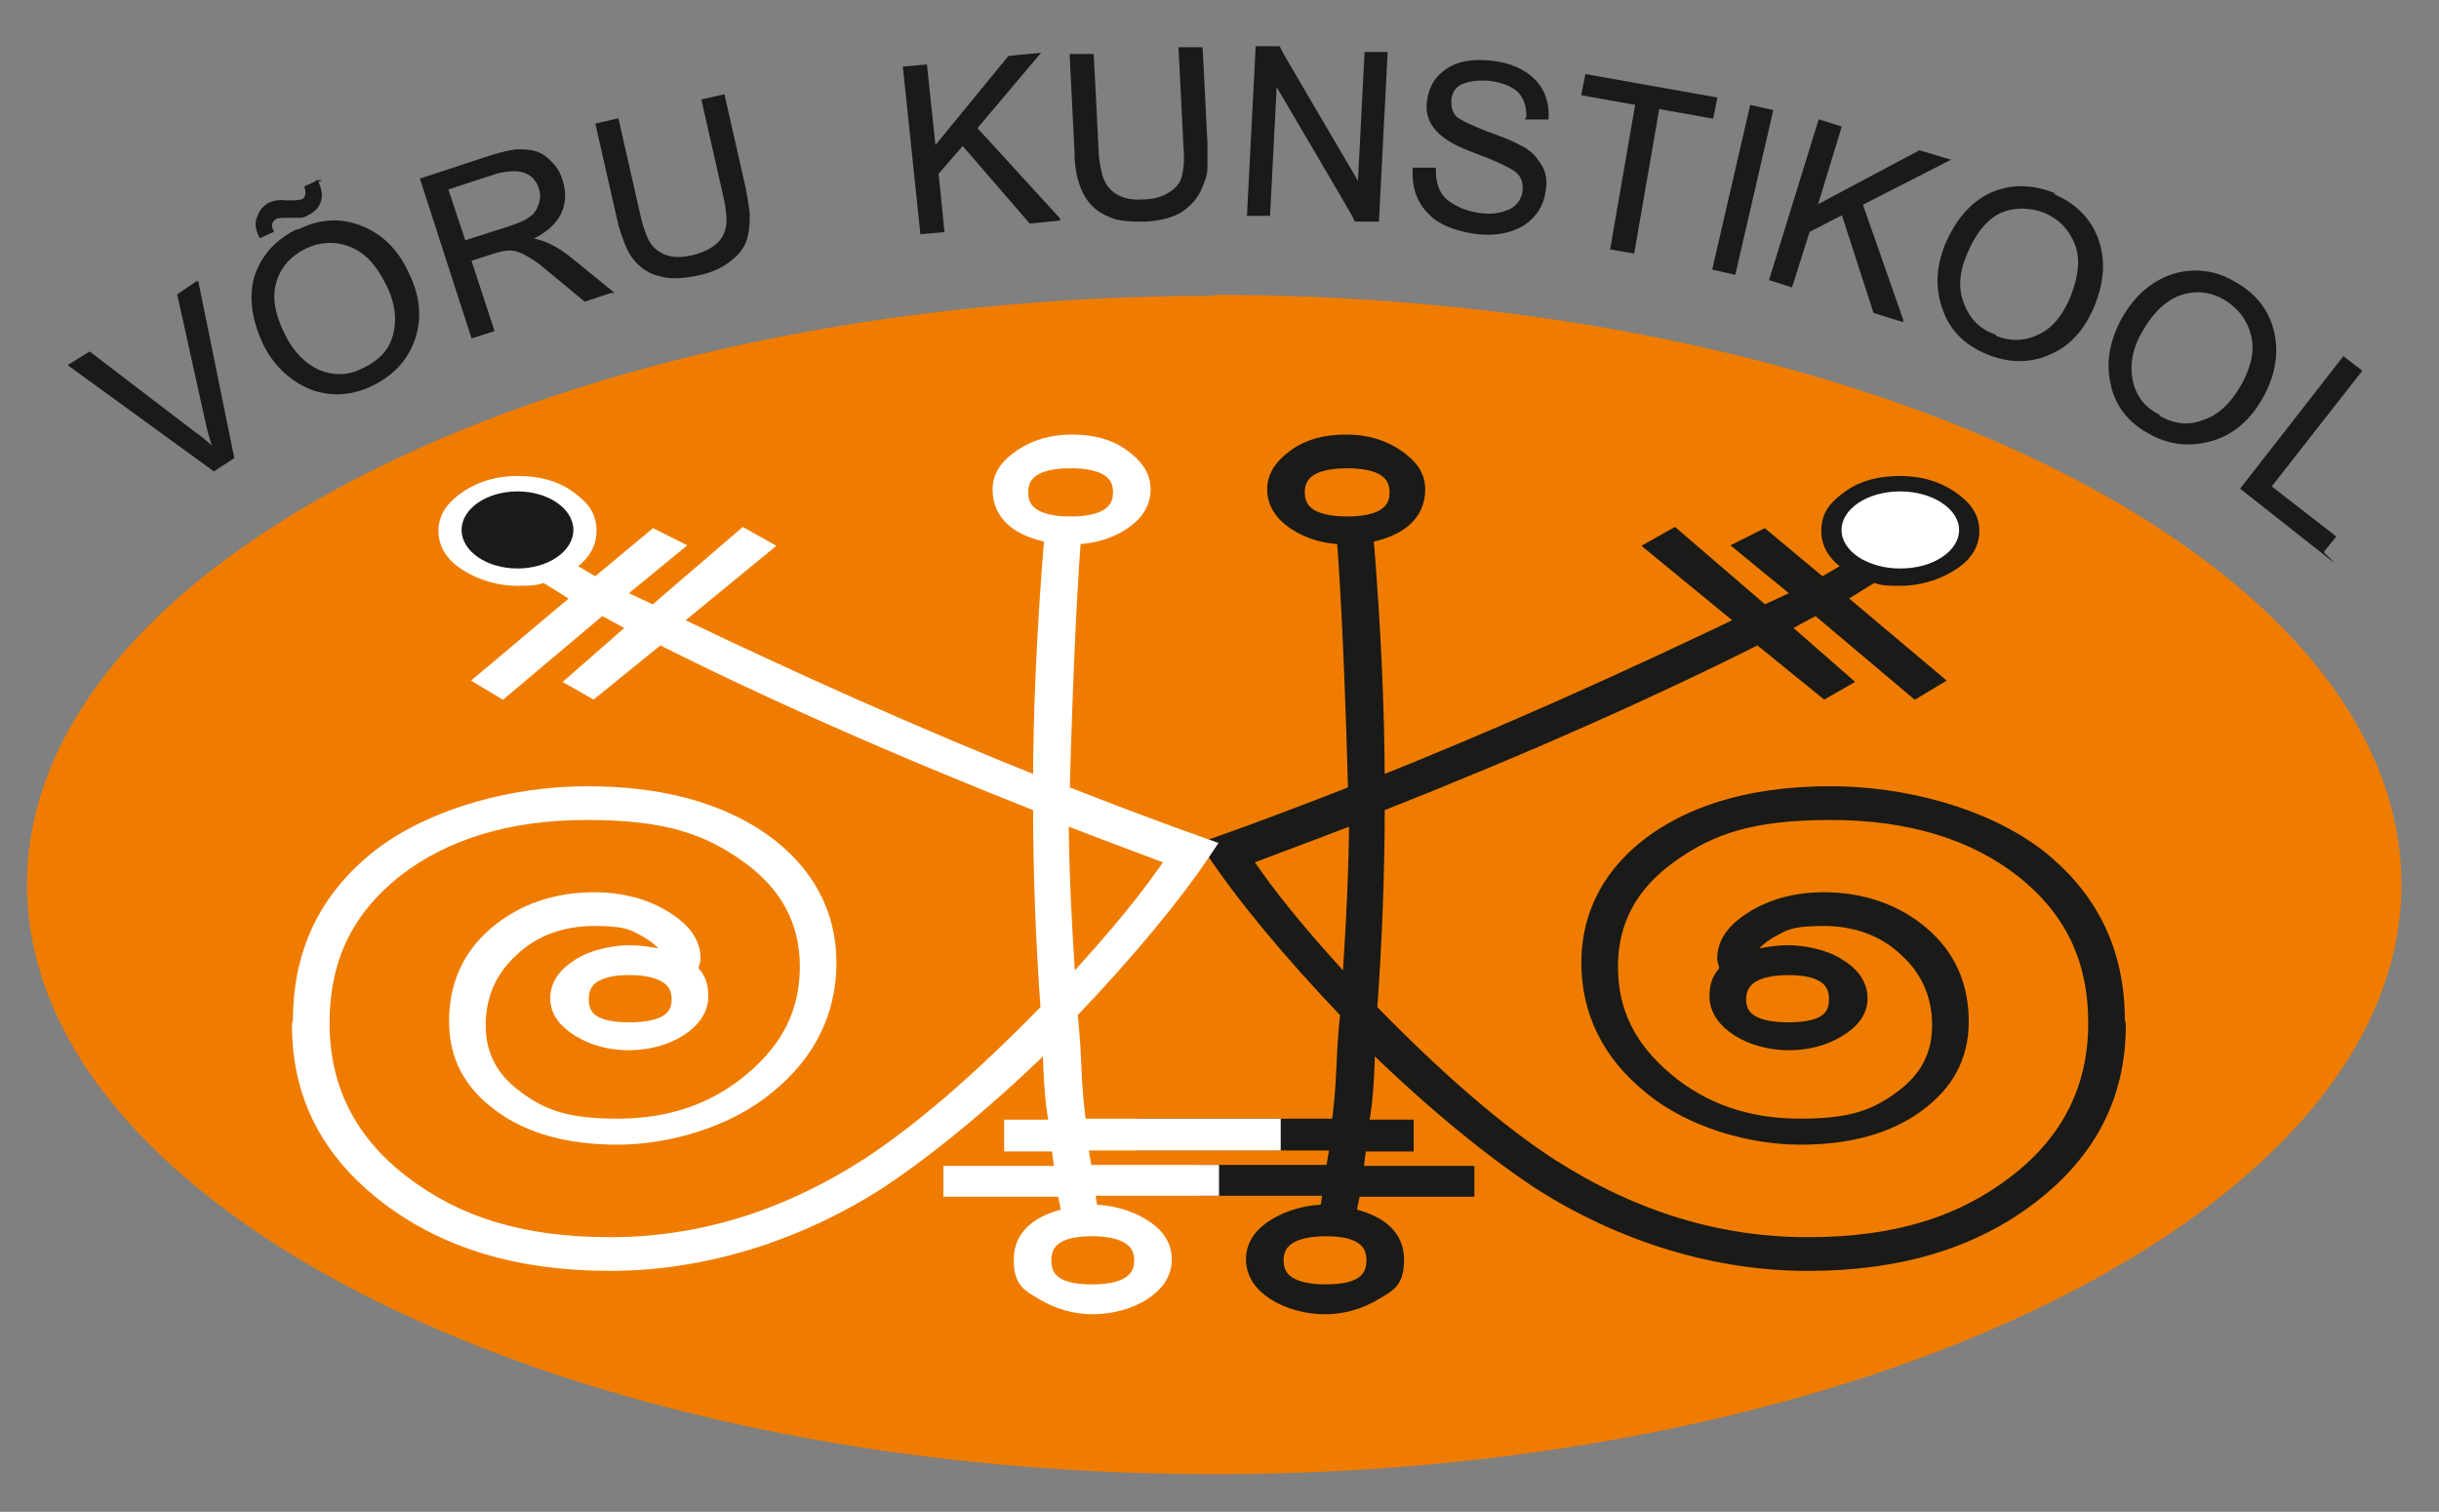 <?xml version="1.0" encoding="UTF-8"?> <svg xmlns="http://www.w3.org/2000/svg" id="Layer_1" version="1.1" viewBox="0 0 253.1 156.9"><rect x="0" y="0" width="253.1" height="156.9" fill="#808080" stroke="none"/><defs><style> .st0 { fill: #fff; } .st0, .st1, .st2 { fill-rule: evenodd; } .st1 { fill: #ef7c00; } .st3 { stroke-width: .2px; } .st3, .st4 { stroke: #1a1a18; } .st3, .st4, .st5 { fill: none; stroke-miterlimit: 22.9; } .st2 { fill: #1a1a18; } .st4, .st5 { stroke-width: 2px; } .st5 { stroke: #fff; } </style></defs><path class="st1" d="M126,30.7C58.2,30.7,2.8,58.2,2.8,91.8s55.4,61.2,123.2,61.2,123.2-27.5,123.2-61.2-55.4-61.2-123.2-61.2"></path><path class="st2" d="M142.8,130.8c0-2.3-1.7-3.5-5.2-3.5s-5.4,1.2-5.4,3.5,1.8,3.5,5.4,3.5,5.2-1.2,5.2-3.5ZM141,84.3c-1.6.7-5.7,2.2-12.3,4.7,2.5,3.9,6.4,8.6,11.5,14.1.5-7.1.8-13.4.8-18.8ZM190.8,103.7c0-2.3-1.7-3.5-5.2-3.5s-5.4,1.2-5.4,3.5,1.8,3.4,5.4,3.4,5.2-1.1,5.2-3.4ZM145.2,51.1c0-2.3-1.8-3.5-5.4-3.5s-5.4,1.2-5.4,3.5,1.8,3.5,5.4,3.5,5.4-1.2,5.4-3.5ZM202.7,55.2c0-2.3-1.8-3.5-5.4-3.5s-5.4,1.2-5.4,3.5,1.8,3.5,5.4,3.5,5.4-1.2,5.4-3.5ZM219.6,106.4c0,7.2-3,13-9,17.6-6,4.6-13.6,6.9-23,6.9s-19.2-2.9-28-8.6c-5.5-3.7-11.5-8.7-17.9-15,0,4.6-.3,7.9-.8,9.9h4.8v1.3h-4.8c-.3,1.6-.4,2.7-.4,3.5h11.5v1.2h-11.7c-.3,1.2-.5,2.3-.6,3.1,3.4.7,5,2.2,5,4.4s-.7,2.4-2.2,3.3c-1.5.9-3.2,1.4-5,1.4s-3.7-.5-5.1-1.4c-1.4-.9-2.1-2-2.1-3.3s.7-2.4,2.2-3.3c1.5-.9,3.3-1.4,5.4-1.4.3-1.6.4-2.5.4-2.9h-12.9v-1.2h13.1l.6-3.5h-20.1v-1.3h20.1c.3-1.8.5-4,.6-6.7.1-2.6.3-4.4.4-5.4-6.2-6.5-10.9-12.2-14.1-17,4.8-1.7,9.8-3.6,14.9-5.6-.3-11.3-.7-20.3-1.2-26.9-2,0-3.7-.5-5.1-1.4-1.4-.9-2.1-2-2.1-3.3s.7-2.3,2.1-3.3c1.4-1,3.1-1.4,5.1-1.4s3.6.5,5,1.4c1.5,1,2.2,2,2.2,3.3,0,2.4-1.8,4-5.4,4.6.8,9.6,1.2,18.4,1.2,26.4,13.3-5.3,26.2-11.1,38.9-17.2l-9.5-7.8,1.6-.9,9.3,8s1.5-.7,4.5-2.1l-6.1-5,1.6-.8,6,5c.8-.4,2.1-1.2,3.8-2.2-1.9-1-2.8-2.2-2.8-3.7s.7-2.3,2.1-3.3c1.4-1,3.1-1.4,5.1-1.4s3.6.5,5,1.4c1.5,1,2.2,2,2.2,3.3s-.7,2.4-2.2,3.3c-1.5.9-3.2,1.4-5,1.4s-2-.1-2.8-.4c-1.2.7-2.6,1.6-4.2,2.6l10.1,8.5-1.5.9-10.2-8.6c-.3,0-1.7.8-4.2,2.2l6.4,5.6-1.4.8-6.9-5.6c-10.9,5.5-24.1,11.4-39.8,17.6,0,7.5-.3,14.7-.8,21.5,7.2,7.4,13.5,12.8,18.9,16.3,8.6,5.5,17.5,8.2,26.8,8.2s16.1-2.2,21.7-6.5c5.6-4.3,8.4-9.9,8.4-16.7s-2.5-11.9-7.6-16c-5.1-4-11.8-6.1-20.1-6.1s-12.6,1.5-16.8,4.5c-4.2,3-6.3,6.9-6.3,11.7s1.9,8.6,5.8,11.9c3.9,3.3,8.6,4.9,14.1,4.9s8-1,10.7-3c2.7-2,4-4.5,4-7.7s-1.2-5.9-3.5-8c-2.3-2.2-5.3-3.3-8.8-3.3s-4.2.5-5.8,1.4c-1.6,1-2.4,2-2.4,3.3,1.6-.4,3.2-.7,4.6-.7s3.6.4,5,1.3c1.5.9,2.2,2,2.2,3.2s-.7,2.2-2.2,3.1c-1.5.9-3.2,1.3-5,1.3s-3.7-.5-5.1-1.4c-1.4-.9-2.1-2-2.1-3.2s.3-1.8,1-2.5v-.7c-.1-.3-.2-.6-.2-.7,0-1.6,1-2.9,3-4.1,2-1.2,4.4-1.8,7-1.8,4,0,7.4,1.2,10.1,3.5,2.7,2.3,4,5.3,4,8.9s-1.5,6.3-4.5,8.5c-3,2.2-7,3.3-12,3.3s-11.2-1.7-15.4-5.2c-4.2-3.4-6.3-7.7-6.3-12.7s2.3-9.3,6.8-12.5c4.6-3.2,10.6-4.8,18.1-4.8s15.8,2.2,21.3,6.4c5.5,4.3,8.2,9.9,8.2,16.9Z"></path><path class="st4" d="M142.8,130.8c0-2.3-1.7-3.5-5.2-3.5s-5.4,1.2-5.4,3.5,1.8,3.5,5.4,3.5,5.2-1.2,5.2-3.5ZM141,84.3c-1.6.7-5.7,2.2-12.3,4.7,2.5,3.9,6.4,8.6,11.5,14.1.5-7.1.8-13.4.8-18.8ZM190.8,103.7c0-2.3-1.7-3.5-5.2-3.5s-5.4,1.2-5.4,3.5,1.8,3.4,5.4,3.4,5.2-1.1,5.2-3.4ZM145.2,51.1c0-2.3-1.8-3.5-5.4-3.5s-5.4,1.2-5.4,3.5,1.8,3.5,5.4,3.5,5.4-1.2,5.4-3.5ZM202.7,55.2c0-2.3-1.8-3.5-5.4-3.5s-5.4,1.2-5.4,3.5,1.8,3.5,5.4,3.5,5.4-1.2,5.4-3.5ZM219.6,106.4c0,7.2-3,13-9,17.6-6,4.6-13.6,6.9-23,6.9s-19.2-2.9-28-8.6c-5.5-3.7-11.5-8.7-17.9-15,0,4.6-.3,7.9-.8,9.9h4.8v1.3h-4.8c-.3,1.6-.4,2.7-.4,3.5h11.5v1.2h-11.7c-.3,1.2-.5,2.3-.6,3.1,3.4.7,5,2.2,5,4.4s-.7,2.4-2.2,3.3c-1.5.9-3.2,1.4-5,1.4s-3.7-.5-5.1-1.4c-1.4-.9-2.1-2-2.1-3.3s.7-2.4,2.2-3.3c1.5-.9,3.3-1.4,5.4-1.4.3-1.6.4-2.5.4-2.9h-12.9v-1.2h13.1l.6-3.5h-20.1v-1.3h20.1c.3-1.8.5-4,.6-6.7.1-2.6.3-4.4.4-5.4-6.2-6.5-10.9-12.2-14.1-17,4.8-1.7,9.8-3.6,14.9-5.6-.3-11.3-.7-20.3-1.2-26.9-2,0-3.7-.5-5.1-1.4-1.4-.9-2.1-2-2.1-3.3s.7-2.3,2.1-3.3c1.4-1,3.1-1.4,5.1-1.4s3.6.5,5,1.4c1.5,1,2.2,2,2.2,3.3,0,2.4-1.8,4-5.4,4.6.8,9.6,1.2,18.4,1.2,26.4,13.3-5.3,26.2-11.1,38.9-17.2l-9.5-7.8,1.6-.9,9.3,8s1.5-.7,4.5-2.1l-6.1-5,1.6-.8,6,5c.8-.4,2.1-1.2,3.8-2.2-1.9-1-2.8-2.2-2.8-3.7s.7-2.3,2.1-3.3c1.4-1,3.1-1.4,5.1-1.4s3.6.5,5,1.4c1.5,1,2.2,2,2.2,3.3s-.7,2.4-2.2,3.3c-1.5.9-3.2,1.4-5,1.4s-2-.1-2.8-.4c-1.2.7-2.6,1.6-4.2,2.6l10.1,8.5-1.5.9-10.2-8.6c-.3,0-1.7.8-4.2,2.2l6.4,5.6-1.4.8-6.9-5.6c-10.9,5.5-24.1,11.4-39.8,17.6,0,7.5-.3,14.7-.8,21.5,7.2,7.4,13.5,12.8,18.9,16.3,8.6,5.5,17.5,8.2,26.8,8.2s16.1-2.2,21.7-6.5c5.6-4.3,8.4-9.9,8.4-16.7s-2.5-11.9-7.6-16c-5.1-4-11.8-6.1-20.1-6.1s-12.6,1.5-16.8,4.5c-4.2,3-6.3,6.9-6.3,11.7s1.9,8.6,5.8,11.9c3.9,3.3,8.6,4.9,14.1,4.9s8-1,10.7-3c2.7-2,4-4.5,4-7.7s-1.2-5.9-3.5-8c-2.3-2.2-5.3-3.3-8.8-3.3s-4.2.5-5.8,1.4c-1.6,1-2.4,2-2.4,3.3,1.6-.4,3.2-.7,4.6-.7s3.6.4,5,1.3c1.5.9,2.2,2,2.2,3.2s-.7,2.2-2.2,3.1c-1.5.9-3.2,1.3-5,1.3s-3.7-.5-5.1-1.4c-1.4-.9-2.1-2-2.1-3.2s.3-1.8,1-2.5v-.7c-.1-.3-.2-.6-.2-.7,0-1.6,1-2.9,3-4.1,2-1.2,4.4-1.8,7-1.8,4,0,7.4,1.2,10.1,3.5,2.7,2.3,4,5.3,4,8.9s-1.5,6.3-4.5,8.5c-3,2.2-7,3.3-12,3.3s-11.2-1.7-15.4-5.2c-4.2-3.4-6.3-7.7-6.3-12.7s2.3-9.3,6.8-12.5c4.6-3.2,10.6-4.8,18.1-4.8s15.8,2.2,21.3,6.4c5.5,4.3,8.2,9.9,8.2,16.9Z"></path><path class="st0" d="M108.1,130.8c0-2.3,1.7-3.5,5.2-3.5s5.4,1.2,5.4,3.5-1.8,3.5-5.4,3.5-5.2-1.2-5.2-3.5ZM109.9,84.3c1.6.7,5.7,2.2,12.3,4.7-2.5,3.9-6.4,8.6-11.5,14.1-.5-7.1-.8-13.4-.8-18.8ZM60.1,103.7c0-2.3,1.7-3.5,5.2-3.5s5.4,1.2,5.4,3.5-1.8,3.4-5.4,3.4-5.2-1.1-5.2-3.4ZM105.7,51.1c0-2.3,1.8-3.5,5.4-3.5s5.4,1.2,5.4,3.5-1.8,3.5-5.4,3.5-5.4-1.2-5.4-3.5ZM48.2,55.2c0-2.3,1.8-3.5,5.4-3.5s5.4,1.2,5.4,3.5-1.8,3.5-5.4,3.5-5.4-1.2-5.4-3.5ZM31.3,106.4c0,7.2,3,13,9,17.6,6,4.6,13.6,6.9,23,6.9s19.2-2.9,28-8.6c5.5-3.7,11.5-8.7,17.9-15,0,4.6.3,7.9.8,9.9h-4.8v1.3h4.8c.3,1.6.4,2.7.4,3.5h-11.5v1.2h11.7c.3,1.2.5,2.3.6,3.1-3.4.7-5,2.2-5,4.4s.7,2.4,2.2,3.3c1.5.9,3.2,1.4,5,1.4s3.7-.5,5.1-1.4c1.4-.9,2.1-2,2.1-3.3s-.7-2.4-2.2-3.3c-1.5-.9-3.3-1.4-5.4-1.4-.3-1.6-.4-2.5-.4-2.9h12.9v-1.2h-13.1l-.6-3.5h20.1v-1.3h-20.1c-.3-1.8-.5-4-.6-6.7-.1-2.6-.3-4.4-.4-5.4,6.2-6.5,10.9-12.2,14.1-17-4.8-1.7-9.8-3.6-14.9-5.6.3-11.3.7-20.3,1.2-26.9,2,0,3.7-.5,5.1-1.4,1.4-.9,2.1-2,2.1-3.3s-.7-2.3-2.1-3.3c-1.4-1-3.1-1.4-5.1-1.4s-3.6.5-5,1.4c-1.5,1-2.2,2-2.2,3.3,0,2.4,1.8,4,5.4,4.6-.8,9.6-1.2,18.4-1.2,26.4-13.3-5.3-26.2-11.1-38.9-17.2l9.5-7.8-1.6-.9-9.3,8s-1.5-.7-4.5-2.1l6.1-5-1.6-.8-6,5c-.8-.4-2.1-1.2-3.8-2.2,1.9-1,2.8-2.2,2.8-3.7s-.7-2.3-2.1-3.3c-1.4-1-3.1-1.4-5.1-1.4s-3.6.5-5,1.4c-1.5,1-2.2,2-2.2,3.3s.7,2.4,2.2,3.3c1.5.9,3.2,1.4,5,1.4s2-.1,2.8-.4c1.2.7,2.6,1.6,4.2,2.6l-10.1,8.5,1.5.9,10.2-8.6c.3,0,1.7.8,4.2,2.2l-6.4,5.6,1.4.8,6.9-5.6c10.9,5.5,24.1,11.4,39.8,17.6,0,7.5.3,14.7.8,21.5-7.2,7.4-13.5,12.8-18.9,16.3-8.6,5.5-17.5,8.2-26.8,8.2s-16.1-2.2-21.7-6.5c-5.6-4.3-8.4-9.9-8.4-16.7s2.5-11.9,7.6-16c5.1-4,11.8-6.1,20.1-6.1s12.6,1.5,16.8,4.5c4.2,3,6.3,6.9,6.3,11.7s-1.9,8.6-5.8,11.9c-3.9,3.3-8.6,4.9-14.1,4.9s-8-1-10.7-3c-2.7-2-4-4.5-4-7.7s1.2-5.9,3.5-8c2.3-2.2,5.3-3.3,8.8-3.3s4.2.5,5.8,1.4c1.6,1,2.4,2,2.4,3.3-1.6-.4-3.2-.7-4.6-.7s-3.6.4-5,1.3c-1.5.9-2.2,2-2.2,3.2s.7,2.2,2.2,3.1c1.5.9,3.2,1.3,5,1.3s3.7-.5,5.1-1.4c1.4-.9,2.1-2,2.1-3.2s-.3-1.8-1-2.5v-.7c.1-.3.2-.6.2-.7,0-1.6-1-2.9-3-4.1-2-1.2-4.4-1.8-7-1.8-4,0-7.4,1.2-10.1,3.5-2.7,2.3-4,5.3-4,8.9s1.5,6.3,4.5,8.5c3,2.2,7,3.3,12,3.3s11.2-1.7,15.4-5.2c4.2-3.4,6.3-7.7,6.3-12.7s-2.3-9.3-6.8-12.5c-4.6-3.2-10.6-4.8-18.1-4.8s-15.8,2.2-21.3,6.4c-5.5,4.3-8.2,9.9-8.2,16.9Z"></path><path class="st5" d="M108.1,130.8c0-2.3,1.7-3.5,5.2-3.5s5.4,1.2,5.4,3.5-1.8,3.5-5.4,3.5-5.2-1.2-5.2-3.5ZM109.9,84.3c1.6.7,5.7,2.2,12.3,4.7-2.5,3.9-6.4,8.6-11.5,14.1-.5-7.1-.8-13.4-.8-18.8ZM60.1,103.7c0-2.3,1.7-3.5,5.2-3.5s5.4,1.2,5.4,3.5-1.8,3.4-5.4,3.4-5.2-1.1-5.2-3.4ZM105.7,51.1c0-2.3,1.8-3.5,5.4-3.5s5.4,1.2,5.4,3.5-1.8,3.5-5.4,3.5-5.4-1.2-5.4-3.5ZM48.2,55.2c0-2.3,1.8-3.5,5.4-3.5s5.4,1.2,5.4,3.5-1.8,3.5-5.4,3.5-5.4-1.2-5.4-3.5ZM31.3,106.4c0,7.2,3,13,9,17.6,6,4.6,13.6,6.9,23,6.9s19.2-2.9,28-8.6c5.5-3.7,11.5-8.7,17.9-15,0,4.6.3,7.9.8,9.9h-4.8v1.3h4.8c.3,1.6.4,2.7.4,3.5h-11.5v1.2h11.7c.3,1.2.5,2.3.6,3.1-3.4.7-5,2.2-5,4.4s.7,2.4,2.2,3.3c1.5.9,3.2,1.4,5,1.4s3.7-.5,5.1-1.4c1.4-.9,2.1-2,2.1-3.3s-.7-2.4-2.2-3.3c-1.5-.9-3.3-1.4-5.4-1.4-.3-1.6-.4-2.5-.4-2.9h12.9v-1.2h-13.1l-.6-3.5h20.1v-1.3h-20.1c-.3-1.8-.5-4-.6-6.7-.1-2.6-.3-4.4-.4-5.4,6.2-6.5,10.9-12.2,14.1-17-4.8-1.7-9.8-3.6-14.9-5.6.3-11.3.7-20.3,1.2-26.9,2,0,3.7-.5,5.1-1.4,1.4-.9,2.1-2,2.1-3.3s-.7-2.3-2.1-3.3c-1.4-1-3.1-1.4-5.1-1.4s-3.6.5-5,1.4c-1.5,1-2.2,2-2.2,3.3,0,2.4,1.8,4,5.4,4.6-.8,9.6-1.2,18.4-1.2,26.4-13.3-5.3-26.2-11.1-38.9-17.2l9.5-7.8-1.6-.9-9.3,8s-1.5-.7-4.5-2.1l6.1-5-1.6-.8-6,5c-.8-.4-2.1-1.2-3.8-2.2,1.9-1,2.8-2.2,2.8-3.7s-.7-2.3-2.1-3.3c-1.4-1-3.1-1.4-5.1-1.4s-3.6.5-5,1.4c-1.5,1-2.2,2-2.2,3.3s.7,2.4,2.2,3.3c1.5.9,3.2,1.4,5,1.4s2-.1,2.8-.4c1.2.7,2.6,1.6,4.2,2.6l-10.1,8.5,1.5.9,10.2-8.6c.3,0,1.7.8,4.2,2.2l-6.4,5.6,1.4.8,6.9-5.6c10.9,5.5,24.1,11.4,39.8,17.6,0,7.5.3,14.7.8,21.5-7.2,7.4-13.5,12.8-18.9,16.3-8.6,5.5-17.5,8.2-26.8,8.2s-16.1-2.2-21.7-6.5c-5.6-4.3-8.4-9.9-8.4-16.7s2.5-11.9,7.6-16c5.1-4,11.8-6.1,20.1-6.1s12.6,1.5,16.8,4.5c4.2,3,6.3,6.9,6.3,11.7s-1.9,8.6-5.8,11.9c-3.9,3.3-8.6,4.9-14.1,4.9s-8-1-10.7-3c-2.7-2-4-4.5-4-7.7s1.2-5.9,3.5-8c2.3-2.2,5.3-3.3,8.8-3.3s4.2.5,5.8,1.4c1.6,1,2.4,2,2.4,3.3-1.6-.4-3.2-.7-4.6-.7s-3.6.4-5,1.3c-1.5.9-2.2,2-2.2,3.2s.7,2.2,2.2,3.1c1.5.9,3.2,1.3,5,1.3s3.7-.5,5.1-1.4c1.4-.9,2.1-2,2.1-3.2s-.3-1.8-1-2.5v-.7c.1-.3.2-.6.2-.7,0-1.6-1-2.9-3-4.1-2-1.2-4.4-1.8-7-1.8-4,0-7.4,1.2-10.1,3.5-2.7,2.3-4,5.3-4,8.9s1.5,6.3,4.5,8.5c3,2.2,7,3.3,12,3.3s11.2-1.7,15.4-5.2c4.2-3.4,6.3-7.7,6.3-12.7s-2.3-9.3-6.8-12.5c-4.6-3.2-10.6-4.8-18.1-4.8s-15.8,2.2-21.3,6.4c-5.5,4.3-8.2,9.9-8.2,16.9Z"></path><path class="st2" d="M53.7,51c3.2,0,5.8,1.8,5.8,4s-2.6,4-5.8,4-5.8-1.8-5.8-4,2.6-4,5.8-4"></path><path class="st0" d="M197.2,51c3.3,0,6.1,1.8,6.1,4s-2.7,4-6.1,4-6.1-1.8-6.1-4,2.7-4,6.1-4"></path><path class="st2" d="M241.1,57.4l-8.5-6.7,10.6-13.6,1.8,1.4-9.4,12,6.7,5.2-1.3,1.6ZM224,43.2c1.5.9,3.1,1.1,4.6.5,1.6-.5,2.9-1.7,4-3.6,1.1-1.9,1.5-3.7,1.1-5.3-.4-1.6-1.3-2.8-2.7-3.7-1.5-.9-3-1.1-4.6-.6-1.6.5-3,1.8-4.2,3.9-1,1.7-1.3,3.4-1,5,.3,1.6,1.2,2.9,2.8,3.7ZM232,29.4c2.1,1.2,3.4,2.9,3.9,5.1.5,2.2.1,4.5-1.2,6.8-1.3,2.3-3.1,3.8-5.3,4.4-2.2.6-4.3.4-6.4-.8-2.2-1.2-3.5-3-3.9-5.2-.5-2.2,0-4.4,1.1-6.5,1.4-2.5,3.2-4,5.4-4.7,2.1-.6,4.3-.4,6.4.9ZM207,34.9c1.6.7,3.2.6,4.6-.1,1.5-.7,2.6-2.1,3.4-4.1.8-2.1,1-3.9.4-5.4-.6-1.5-1.6-2.6-3.2-3.3-1.6-.6-3.2-.6-4.6,0-1.5.7-2.7,2.2-3.6,4.4-.8,1.9-.9,3.6-.3,5.1.6,1.6,1.6,2.7,3.3,3.3ZM213,20.2c2.2.9,3.8,2.4,4.6,4.5.8,2.1.7,4.4-.3,6.9-1,2.5-2.5,4.2-4.6,5.1-2,.9-4.2.9-6.4,0-2.3-.9-3.9-2.5-4.6-4.6-.8-2.1-.7-4.3.2-6.6,1.1-2.6,2.6-4.4,4.7-5.4,2-.9,4.2-.9,6.5,0ZM197.4,33.3l-2.9-.9-3.3-10.2-3.5,1.8-1.8,5.7-2.2-.7,5.1-16.5,2.2.7-2.5,8.2,10.7-5.7,3,.9-9,4.6,4.2,12ZM180,28.4l-2.2-.5,3.9-16.9,2.2.5-3.9,16.9ZM177.7,12.2l-5.6-1-2.6,15-2.3-.4,2.6-15-5.6-1,.4-2,13.5,2.4-.4,2ZM158.5,12.1c0-1.1-.3-2-.9-2.6-.6-.6-1.6-1-2.9-1.2-1.2-.1-2.1,0-2.9.3-.8.3-1.2.9-1.3,1.8,0,.7.1,1.3.6,1.8.5.4,1.6.9,3.1,1.5,1.4.5,2.5.9,3.4,1.4.9.4,1.6,1,2.1,1.8.6.8.8,1.7.6,2.9-.2,1.5-.9,2.6-2.2,3.5-1.3.8-2.9,1.1-4.8.9-2.4-.3-4.2-1.1-5.2-2.3-1.1-1.2-1.5-2.7-1.4-4.4h2.2c0,1.5.3,2.5,1.2,3.3.9.7,2,1.2,3.4,1.4,1.3.2,2.3,0,3.2-.4.8-.4,1.3-1.1,1.4-2,.1-.9-.2-1.7-1-2.2-.8-.5-2.1-1.1-4-1.8-1.9-.7-3.2-1.4-4-2.3-.8-.9-1.1-1.9-.9-3.1.2-1.4.8-2.4,2-3.2,1.2-.8,2.7-1,4.6-.8,1.9.2,3.4.9,4.4,1.9,1,1,1.5,2.4,1.4,4h-2.2ZM143,22.9h-2.3c0-.1-8.3-14.2-8.3-14.2h0s-.7,13.6-.7,13.6h-2.2c0-.1.9-17.4.9-17.4h2.3c0,.1,8.3,14.2,8.3,14.2h0s.7-13.6.7-13.6h2.2c0,.1-.9,17.4-.9,17.4ZM125.2,14.9c0,.9,0,1.7,0,2.5,0,.8-.3,1.5-.7,2.4-.4.8-1,1.5-1.9,2.1-.9.6-2.2.9-3.7,1-1.5,0-2.8,0-3.8-.5-1-.4-1.7-1-2.2-1.7-.5-.7-.8-1.5-1-2.3-.2-.8-.3-1.7-.3-2.7l-.5-10h2.3c0-.1.5,9.8.5,9.8,0,1,.2,1.9.4,2.7.2.7.6,1.4,1.3,1.9.7.5,1.7.8,3,.7,1.3,0,2.3-.4,3-.9.7-.5,1.1-1.1,1.2-1.9.2-.8.2-1.8.1-3l-.5-10h2.3c0-.1.5,9.9.5,9.9ZM109.9,22.8l-3,.3-7-8.1-2.6,3,.6,6-2.3.2-1.8-17.2,2.3-.2.9,8.5,7.7-9.4,3.1-.3-6.5,7.7,8.6,9.4ZM77.3,19.7c.2.9.3,1.7.4,2.4,0,.8,0,1.6-.2,2.4-.2.9-.7,1.7-1.6,2.4-.8.7-2,1.3-3.5,1.6-1.5.3-2.8.4-3.8.1-1-.2-1.8-.7-2.4-1.3-.6-.6-1-1.3-1.3-2.1-.3-.8-.6-1.6-.8-2.6l-2.2-9.7,2.2-.5,2.2,9.7c.2,1,.5,1.9.8,2.6.3.7.8,1.3,1.6,1.7.8.4,1.8.5,3.1.2,1.3-.3,2.2-.8,2.8-1.4.6-.6.8-1.3.9-2.1,0-.8-.1-1.8-.4-3l-2.2-9.7,2.2-.5,2.2,9.7ZM48.1,25.1l4.7-1.5c.9-.3,1.7-.6,2.2-1,.5-.3.8-.8,1-1.4.2-.6.2-1.1,0-1.7-.2-.7-.7-1.3-1.4-1.6-.7-.3-1.7-.3-3,0l-5.2,1.7,1.8,5.4ZM63.4,30.3l-2.7.9c-2.5-2.1-4-3.3-4.6-3.8-.6-.5-1.2-.8-1.7-1.1-.6-.3-1.1-.4-1.5-.4-.4,0-1,.1-1.6.3l-2.5.8,2.4,7.3-2.2.7-5.3-16.4,7.3-2.4c1-.3,1.8-.5,2.6-.6.7,0,1.4,0,2,.2.6.2,1.2.6,1.7,1.2.5.5.8,1.1,1,1.8.4,1.2.3,2.4-.2,3.4-.5,1-1.5,1.9-3,2.6h0c1.3.2,2.6.8,4.1,2l4.3,3.5ZM32.9,18.8c.4.8.5,1.5.3,2.1-.2.6-.6,1-1.2,1.3-.3.2-.6.3-.9.3-.3,0-.6,0-1,0-.7,0-1.1,0-1.4.1-.6.3-.7.8-.4,1.4l-1.3.6c-.4-.8-.5-1.5-.2-2.1.2-.6.6-1.1,1.2-1.4.5-.2,1-.3,1.7-.2.7,0,1.2,0,1.6-.1.5-.2.6-.7.4-1.4l1.3-.6ZM37.9,38.2c1.6-.8,2.6-1.9,3-3.5.4-1.6.2-3.4-.8-5.3-1-2-2.2-3.3-3.8-3.9-1.5-.6-3.1-.5-4.6.2-1.6.8-2.6,1.9-3.1,3.5-.5,1.6-.2,3.4.9,5.6.9,1.8,2.1,3,3.6,3.7,1.5.6,3.1.6,4.6-.2ZM31,23.9c2.2-1.1,4.3-1.2,6.4-.4,2.1.8,3.8,2.4,4.9,4.8,1.2,2.4,1.4,4.7.7,6.8-.7,2.1-2.1,3.7-4.3,4.8-2.2,1.1-4.4,1.2-6.5.4-2.1-.9-3.7-2.4-4.8-4.6-1.2-2.6-1.5-4.9-.9-7,.7-2.1,2.1-3.7,4.3-4.8ZM20.5,29.3l3.7,18.2-2,1.3-15-10.9,2.1-1.3,10.6,8.1c.7.5,1.5,1.1,2.3,1.9h0c-.3-.9-.6-1.9-.8-2.9l-2.9-13.1,1.9-1.3Z"></path><path class="st3" d="M241.1,57.4l-8.5-6.7,10.6-13.6,1.8,1.4-9.4,12,6.7,5.2-1.3,1.6ZM224,43.2c1.5.9,3.1,1.1,4.6.5,1.6-.5,2.9-1.7,4-3.6,1.1-1.9,1.5-3.7,1.1-5.3-.4-1.6-1.3-2.8-2.7-3.7-1.5-.9-3-1.1-4.6-.6-1.6.5-3,1.8-4.2,3.9-1,1.7-1.3,3.4-1,5,.3,1.6,1.2,2.9,2.8,3.7ZM232,29.4c2.1,1.2,3.4,2.9,3.9,5.1.5,2.2.1,4.5-1.2,6.8-1.3,2.3-3.1,3.8-5.3,4.4-2.2.6-4.3.4-6.4-.8-2.2-1.2-3.5-3-3.9-5.2-.5-2.2,0-4.4,1.1-6.5,1.4-2.5,3.2-4,5.4-4.7,2.1-.6,4.3-.4,6.4.9ZM207,34.9c1.6.7,3.2.6,4.6-.1,1.5-.7,2.6-2.1,3.4-4.1.8-2.1,1-3.9.4-5.4-.6-1.5-1.6-2.6-3.2-3.3-1.6-.6-3.2-.6-4.6,0-1.5.7-2.7,2.2-3.6,4.4-.8,1.9-.9,3.6-.3,5.1.6,1.6,1.6,2.7,3.3,3.3ZM213,20.2c2.2.9,3.8,2.4,4.6,4.5.8,2.1.7,4.4-.3,6.9-1,2.5-2.5,4.2-4.6,5.1-2,.9-4.2.9-6.4,0-2.3-.9-3.9-2.5-4.6-4.6-.8-2.1-.7-4.3.2-6.6,1.1-2.6,2.6-4.4,4.7-5.4,2-.9,4.2-.9,6.5,0ZM197.4,33.3l-2.9-.9-3.3-10.2-3.5,1.8-1.8,5.7-2.2-.7,5.1-16.5,2.2.7-2.5,8.2,10.7-5.7,3,.9-9,4.6,4.2,12ZM180,28.4l-2.2-.5,3.9-16.9,2.2.5-3.9,16.9ZM177.7,12.2l-5.6-1-2.6,15-2.3-.4,2.6-15-5.6-1,.4-2,13.5,2.4-.4,2ZM158.5,12.1c0-1.1-.3-2-.9-2.6-.6-.6-1.6-1-2.9-1.2-1.2-.1-2.1,0-2.9.3-.8.3-1.2.9-1.3,1.8,0,.7.1,1.3.6,1.8.5.4,1.6.9,3.1,1.5,1.4.5,2.5.9,3.4,1.4.9.4,1.6,1,2.1,1.8.6.8.8,1.7.6,2.9-.2,1.5-.9,2.6-2.2,3.5-1.3.8-2.9,1.1-4.8.9-2.4-.3-4.2-1.1-5.2-2.3-1.1-1.2-1.5-2.7-1.4-4.4h2.2c0,1.5.3,2.5,1.2,3.3.9.7,2,1.2,3.4,1.4,1.3.2,2.3,0,3.2-.4.8-.4,1.3-1.1,1.4-2,.1-.9-.2-1.7-1-2.2-.8-.5-2.1-1.1-4-1.8-1.9-.7-3.2-1.4-4-2.3-.8-.9-1.1-1.9-.9-3.1.2-1.4.8-2.4,2-3.2,1.2-.8,2.7-1,4.6-.8,1.9.2,3.4.9,4.4,1.9,1,1,1.5,2.4,1.4,4h-2.2ZM143,22.9h-2.3c0-.1-8.3-14.2-8.3-14.2h0s-.7,13.6-.7,13.6h-2.2c0-.1.9-17.4.9-17.4h2.3c0,.1,8.3,14.2,8.3,14.2h0s.7-13.6.7-13.6h2.2c0,.1-.9,17.4-.9,17.4ZM125.2,14.9c0,.9,0,1.7,0,2.5,0,.8-.3,1.5-.7,2.4-.4.8-1,1.5-1.9,2.1-.9.6-2.2.9-3.7,1-1.5,0-2.8,0-3.8-.5-1-.4-1.7-1-2.2-1.7-.5-.7-.8-1.5-1-2.3-.2-.8-.3-1.7-.3-2.7l-.5-10h2.3c0-.1.5,9.8.5,9.8,0,1,.2,1.9.4,2.7.2.7.6,1.4,1.3,1.9.7.5,1.7.8,3,.7,1.3,0,2.3-.4,3-.9.7-.5,1.1-1.1,1.2-1.9.2-.8.2-1.8.1-3l-.5-10h2.3c0-.1.5,9.9.5,9.9ZM109.9,22.8l-3,.3-7-8.1-2.6,3,.6,6-2.3.2-1.8-17.2,2.3-.2.9,8.5,7.7-9.4,3.1-.3-6.5,7.7,8.6,9.4ZM77.3,19.7c.2.9.3,1.7.4,2.4,0,.8,0,1.6-.2,2.4-.2.9-.7,1.7-1.6,2.4-.8.7-2,1.3-3.5,1.6-1.5.3-2.8.4-3.8.1-1-.2-1.8-.7-2.4-1.3-.6-.6-1-1.3-1.3-2.1-.3-.8-.6-1.6-.8-2.6l-2.2-9.7,2.2-.5,2.2,9.7c.2,1,.5,1.9.8,2.6.3.7.8,1.3,1.6,1.7.8.4,1.8.5,3.1.2,1.3-.3,2.2-.8,2.8-1.4.6-.6.8-1.3.9-2.1,0-.8-.1-1.8-.4-3l-2.2-9.7,2.2-.5,2.2,9.7ZM48.1,25.1l4.7-1.5c.9-.3,1.7-.6,2.2-1,.5-.3.8-.8,1-1.4.2-.6.2-1.1,0-1.7-.2-.7-.7-1.3-1.4-1.6-.7-.3-1.7-.3-3,0l-5.2,1.7,1.8,5.4ZM63.4,30.3l-2.7.9c-2.5-2.1-4-3.3-4.6-3.8-.6-.5-1.2-.8-1.7-1.1-.6-.3-1.1-.4-1.5-.4-.4,0-1,.1-1.6.3l-2.5.8,2.4,7.3-2.2.7-5.3-16.4,7.3-2.4c1-.3,1.8-.5,2.6-.6.7,0,1.4,0,2,.2.6.2,1.2.6,1.7,1.2.5.5.8,1.1,1,1.8.4,1.2.3,2.4-.2,3.4-.5,1-1.5,1.9-3,2.6h0c1.3.2,2.6.8,4.1,2l4.3,3.5ZM32.9,18.8c.4.8.5,1.5.3,2.1-.2.6-.6,1-1.2,1.3-.3.2-.6.3-.9.3-.3,0-.6,0-1,0-.7,0-1.1,0-1.4.1-.6.3-.7.8-.4,1.4l-1.3.6c-.4-.8-.5-1.5-.2-2.1.2-.6.6-1.1,1.2-1.4.5-.2,1-.3,1.7-.2.7,0,1.2,0,1.6-.1.5-.2.6-.7.4-1.4l1.3-.6ZM37.9,38.2c1.6-.8,2.6-1.9,3-3.5.4-1.6.2-3.4-.8-5.3-1-2-2.2-3.3-3.8-3.9-1.5-.6-3.1-.5-4.6.2-1.6.8-2.6,1.9-3.1,3.5-.5,1.6-.2,3.4.9,5.6.9,1.8,2.1,3,3.6,3.7,1.5.6,3.1.6,4.6-.2ZM31,23.9c2.2-1.1,4.3-1.2,6.4-.4,2.1.8,3.8,2.4,4.9,4.8,1.2,2.4,1.4,4.7.7,6.8-.7,2.1-2.1,3.7-4.3,4.8-2.2,1.1-4.4,1.2-6.5.4-2.1-.9-3.7-2.4-4.8-4.6-1.2-2.6-1.5-4.9-.9-7,.7-2.1,2.1-3.7,4.3-4.8ZM20.5,29.3l3.7,18.2-2,1.3-15-10.9,2.1-1.3,10.6,8.1c.7.5,1.5,1.1,2.3,1.9h0c-.3-.9-.6-1.9-.8-2.9l-2.9-13.1,1.9-1.3Z"></path></svg> 